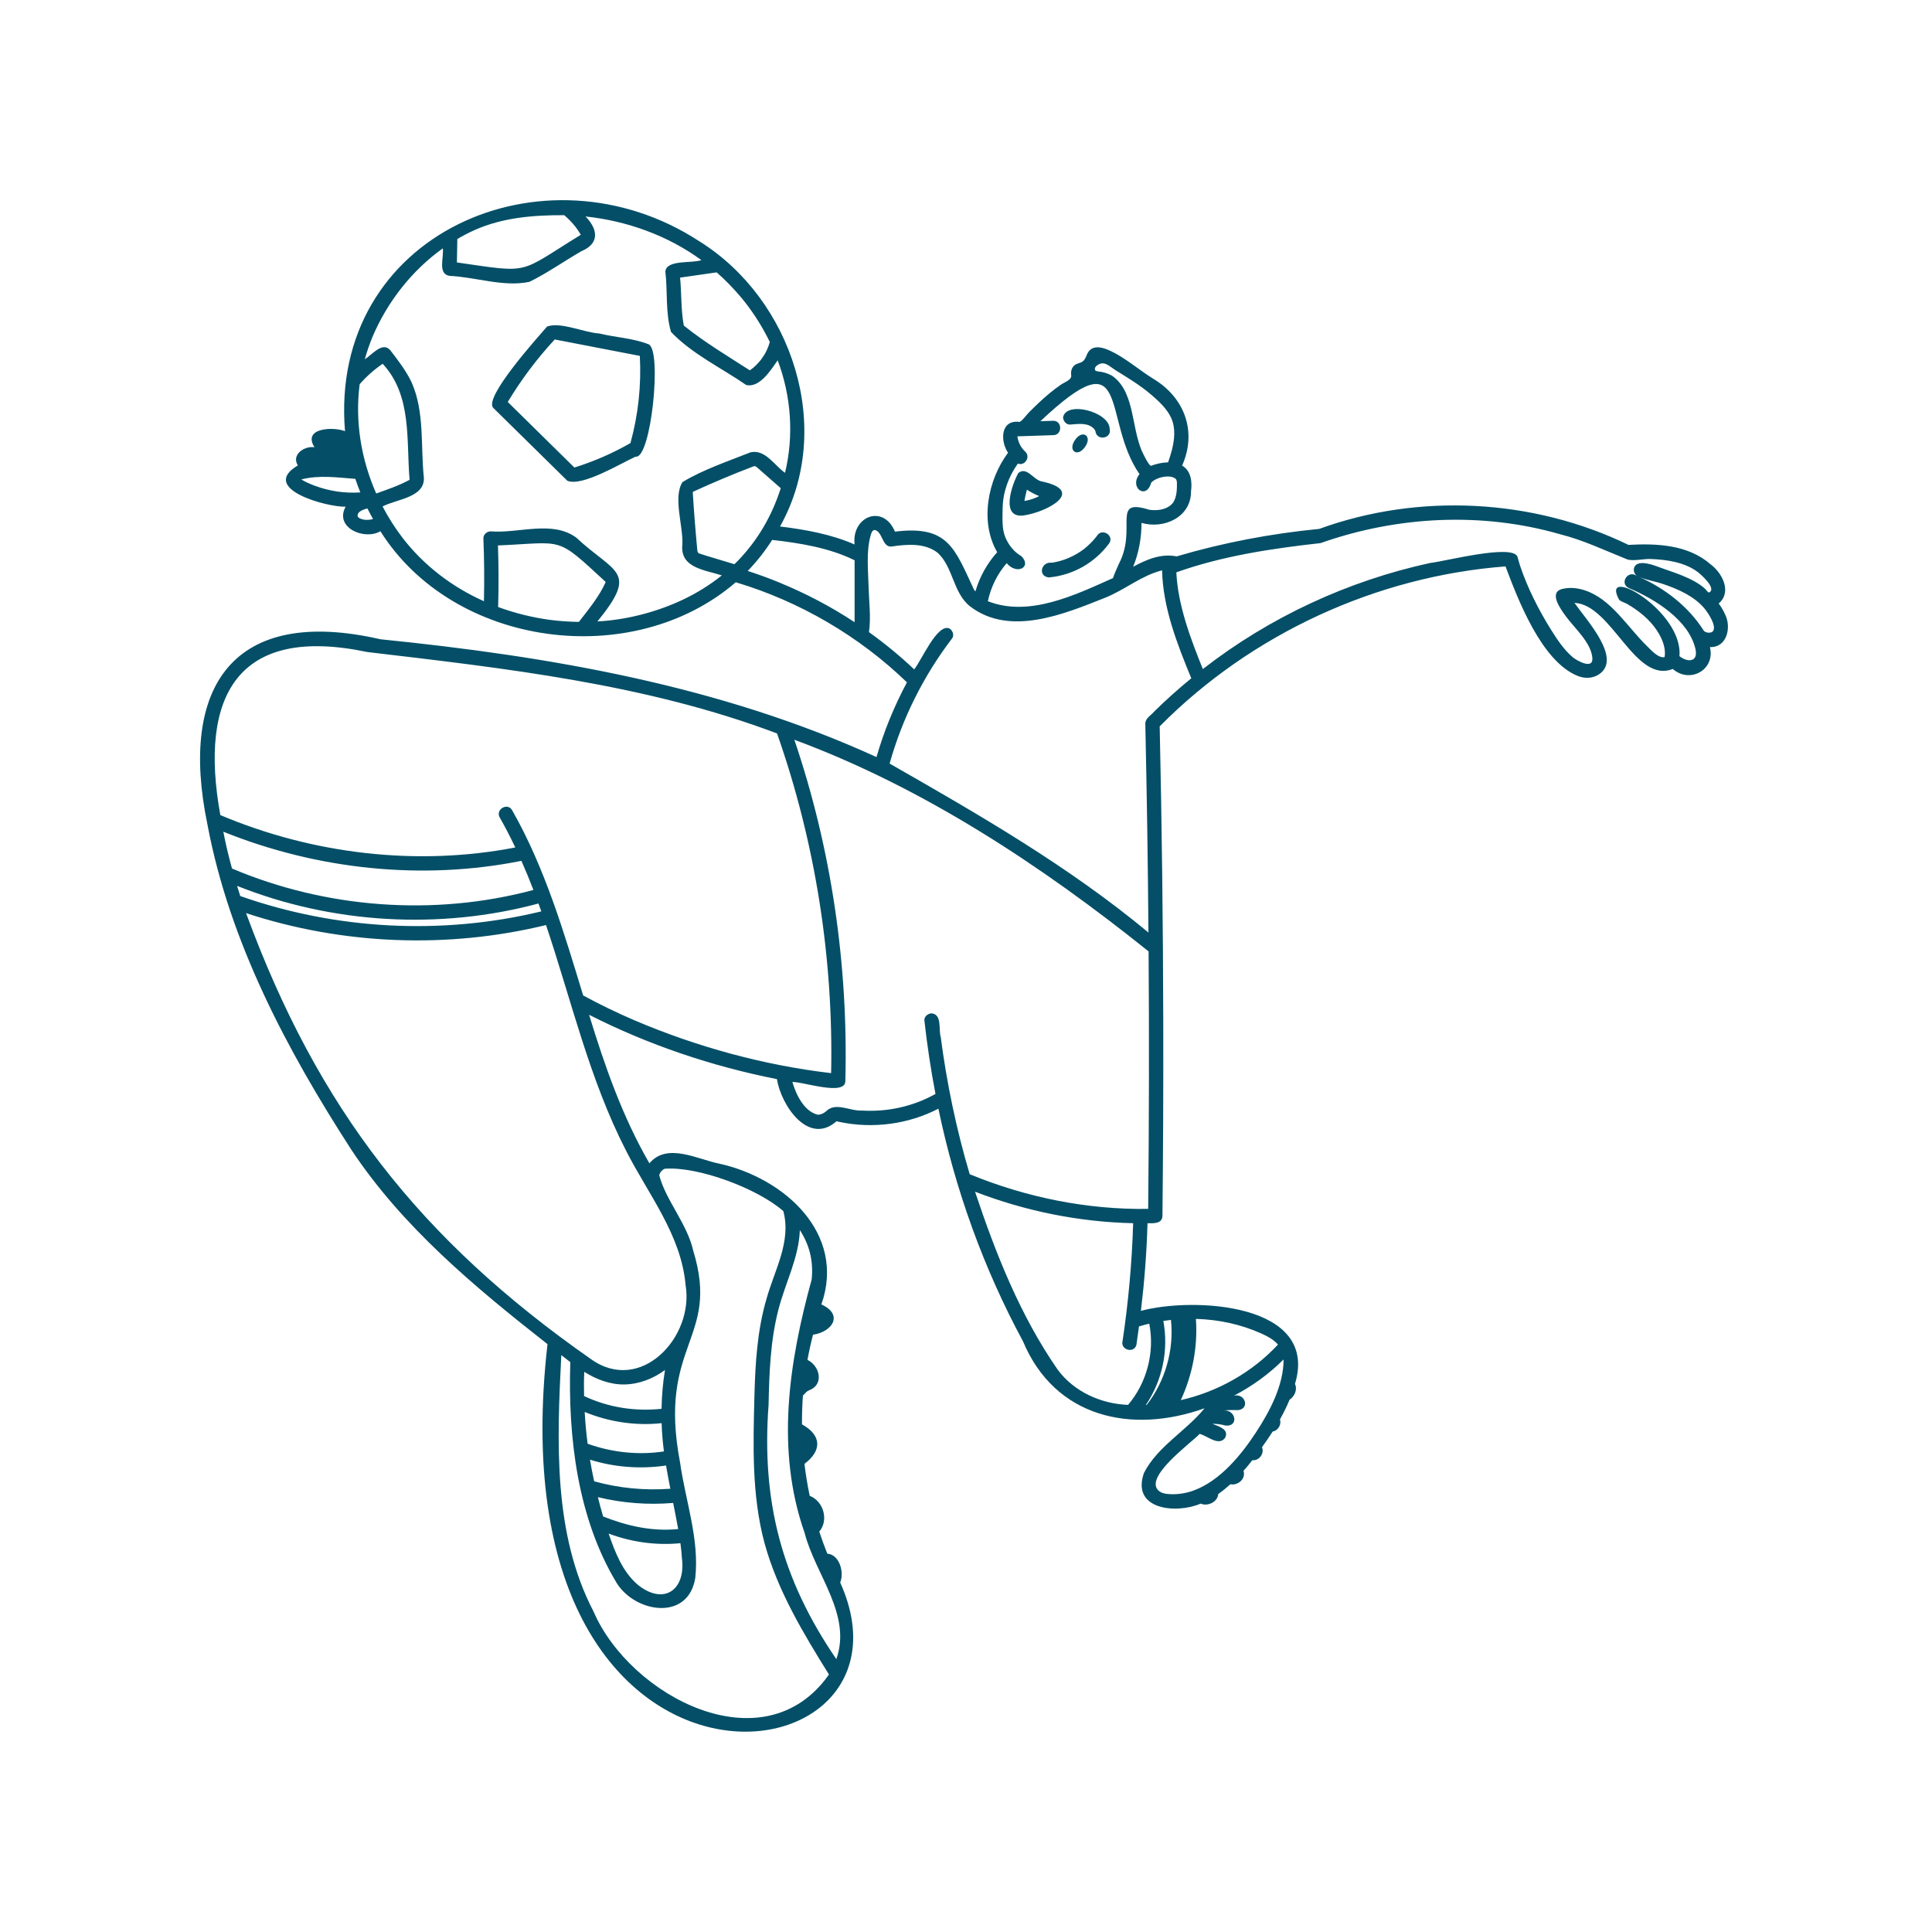 <?xml version="1.0" encoding="UTF-8"?> <svg xmlns="http://www.w3.org/2000/svg" width="212" height="212" viewBox="0 0 212 212" fill="none"><g filter="url(#filter0_d_548_534)"><path d="M81.791 187.991C74.972 187.991 68.198 184.783 63.209 179.192C57.964 173.312 52.24 162.182 53.825 142.162C46.473 136.286 39.086 129.774 33.578 121.464L33.54 121.405C27.285 111.725 19.744 98.686 16.906 83.628C15.56 77.107 15.052 68.024 20.224 61.668C22.572 58.783 27.047 55.344 35.038 55.344C35.25 55.344 35.464 55.347 35.678 55.352C34.553 54.695 33.596 53.799 32.896 52.716C29.897 51.784 26.598 49.941 25.652 46.48C25.167 44.713 25.339 42.462 26.799 40.454C26.944 39.967 27.143 39.491 27.398 39.033C27.809 38.29 28.352 37.628 28.99 37.07C29.016 37.019 29.042 36.97 29.07 36.92C29.732 35.717 30.715 34.77 31.933 34.118C32.524 27.837 35.007 22.103 39.164 17.585C44.768 11.493 52.997 8 61.74 8C68.183 8 74.487 9.889 79.976 13.464C86.112 17.316 90.848 23.63 92.975 30.798C94.179 34.859 94.52 38.971 94.018 42.916C94.677 42.741 95.359 42.65 96.049 42.65C97.819 42.65 99.475 43.23 100.849 44.271C101.568 44.309 102.239 44.394 102.865 44.523C103.156 43.278 103.587 42.052 104.154 40.883C103.981 39.249 104.262 37.605 105.017 36.182C105.889 34.538 107.295 33.342 108.984 32.743C109.639 32.094 110.458 31.312 111.379 30.55C111.672 30.307 111.968 30.074 112.263 29.852C112.702 28.937 113.335 28.116 114.134 27.462C114.291 27.335 114.446 27.219 114.597 27.114C115.934 25.251 118.051 24.147 120.435 24.147C122.447 24.147 124.138 24.94 125.236 25.537C126.405 26.172 127.388 26.88 128.258 27.505C128.782 27.881 129.278 28.237 129.715 28.505C134.697 31.541 137.094 36.843 136.187 42.168C136.512 43.088 136.688 44.089 136.703 45.134C138.925 44.733 141.174 44.412 143.444 44.173C148.591 42.395 154.018 41.495 159.587 41.495C166.619 41.495 173.612 42.971 179.909 45.777C180.085 45.774 180.257 45.772 180.426 45.772C185.048 45.772 188.664 46.922 191.467 49.288C193.735 51.071 195.187 53.797 195.271 56.454C195.289 56.997 195.25 57.532 195.16 58.056C195.917 60.47 195.627 63.192 194.325 65.304C193.969 65.88 193.549 66.399 193.074 66.851C192.787 67.562 192.398 68.235 191.914 68.851C190.339 70.858 187.866 72.055 185.298 72.055C184.349 72.055 183.409 71.894 182.518 71.584H182.51C181.193 71.584 180.019 71.297 178.965 70.83C177.568 71.821 175.909 72.344 174.166 72.344C173.081 72.344 172.013 72.142 170.992 71.742C166.26 69.894 163.293 64.924 161.371 60.611C150.975 62.285 141.018 67.086 133.28 74.188C133.482 84.176 133.596 94.28 133.617 104.264C133.632 111.293 133.603 118.431 133.528 125.482V125.557C133.497 126.852 133.09 128.154 132.327 129.257C136.572 129.451 142.86 130.579 146.283 135.196C148.156 137.721 148.807 140.86 148.17 144.156C148.214 145.885 147.634 147.61 146.529 148.992C146.469 149.121 146.405 149.251 146.341 149.38C146.188 150.168 145.899 150.935 145.478 151.641C145.132 152.222 144.71 152.744 144.225 153.194C144.03 153.839 143.739 154.462 143.356 155.041C142.923 155.697 142.395 156.265 141.796 156.73C141.618 157.108 141.404 157.472 141.157 157.816C140.368 158.916 139.298 159.759 138.084 160.275C136.745 161.942 134.676 163.022 132.387 163.058C131.281 163.347 130.105 163.502 128.951 163.502C125.48 163.502 122.512 162.123 120.807 159.719C119.983 158.555 118.828 156.242 119.513 153.008C113.84 151.46 109.383 147.549 106.869 141.764C103.388 135.277 100.637 128.384 98.656 121.196C97.609 121.344 96.548 121.419 95.485 121.419C94.612 121.419 93.737 121.369 92.874 121.268C92.861 121.273 92.848 121.278 92.837 121.282C93.553 122.144 94.183 123.057 94.715 124.014C96.348 126.953 96.99 130.13 96.628 133.359C97.314 134.651 97.593 136.116 97.385 137.617C97.188 139.049 96.565 140.356 95.625 141.435C95.762 142.051 95.827 142.684 95.809 143.322C95.773 144.624 95.413 145.849 94.785 146.911C95.374 148.063 95.571 149.145 95.625 149.915C95.689 150.83 95.615 152.214 94.928 153.72C95.475 154.531 95.888 155.443 96.137 156.421C96.372 157.345 96.45 158.286 96.377 159.208C96.628 159.51 96.86 159.835 97.069 160.18C97.933 161.605 98.361 163.266 98.33 164.9C100.358 170.473 99.944 175.874 97.108 180.262C93.985 185.096 88.26 187.983 81.79 187.983L81.791 187.991ZM64.059 35.947C64.059 35.947 64.059 35.946 64.059 35.944H64.054L64.059 35.947Z" fill="white"></path><path d="M89.972 136.859C89.972 136.859 89.984 136.877 89.992 136.883C89.982 136.873 89.984 136.865 89.972 136.859Z" fill="white"></path><path d="M84.732 51.248C83.952 52.468 83.058 53.612 82.048 54.654C83.229 55.034 84.397 55.46 85.546 55.933C88.42 57.12 91.183 58.563 93.778 60.276C93.778 58.012 93.778 55.747 93.778 53.481C90.997 52.108 87.773 51.594 84.733 51.246L84.732 51.248Z" fill="white"></path><path d="M83.054 43.271C83.103 43.304 83.088 43.292 83.01 43.238C82.889 43.144 82.785 43.116 82.581 43.212C80.372 44.056 78.196 44.976 76.045 45.961C76.045 45.961 76.045 45.963 76.045 45.965C76.05 45.963 76.053 45.961 76.06 45.96C76.042 45.968 76.024 46.035 76.018 46.005C76.147 48.151 76.321 50.314 76.525 52.458C76.536 52.486 76.566 52.614 76.606 52.645C76.644 52.668 76.709 52.719 76.708 52.727C77.992 53.143 79.295 53.51 80.586 53.91C80.721 53.778 80.858 53.647 80.99 53.51C83.175 51.234 84.712 48.578 85.673 45.568C84.798 44.803 83.93 44.031 83.054 43.268V43.271Z" fill="white"></path><path d="M76.034 45.972C76.034 45.972 76.034 45.97 76.034 45.969C76.026 45.972 76.021 45.975 76.019 45.975C76.019 45.975 76.025 45.975 76.034 45.97V45.972Z" fill="white"></path><path d="M129.408 54.624C129.534 54.562 129.439 54.613 129.408 54.624Z" fill="white"></path><path d="M58.533 89.662C58.12 88.587 57.681 87.52 57.217 86.467C46.317 88.653 34.8 87.423 24.507 83.269C24.766 84.629 25.089 85.975 25.458 87.309C35.803 91.69 47.661 92.576 58.533 89.662Z" fill="white"></path><path d="M59.397 92.011C59.296 91.722 59.191 91.435 59.087 91.147C48.233 94.058 36.45 93.373 26.012 89.211C26.126 89.583 26.24 89.955 26.361 90.327C36.899 94.038 48.526 94.642 59.395 92.011H59.397Z" fill="white"></path><path d="M122.133 55.431C122.312 54.853 122.594 54.315 122.828 53.759C122.873 53.656 122.826 53.769 122.808 53.808C124.812 49.935 121.875 46.605 126.13 47.939C126.919 48.037 127.792 47.965 128.435 47.456C128.549 47.355 128.67 47.243 128.753 47.114C129.148 46.489 129.156 45.65 129.148 44.928C129.14 44.828 129.107 44.675 129.06 44.59C128.458 43.975 126.83 44.384 126.327 44.962C125.771 46.925 123.873 45.466 125.043 44.027C120.818 37.93 124.236 28.738 114.166 38.219C114.634 38.203 115.104 38.188 115.572 38.172C116.594 38.165 116.59 39.751 115.572 39.748C114.261 39.792 112.951 39.832 111.639 39.88C111.737 40.532 111.998 41.089 112.518 41.575C113.115 42.136 112.448 43.175 111.694 42.865C110.688 44.283 110.063 45.964 110.024 47.709C110.019 48.801 109.91 49.987 110.337 50.997C110.711 51.847 111.282 52.565 112.094 53.034C113.272 54.253 111.548 55.11 110.471 53.791C109.44 54.984 108.745 56.39 108.4 57.965C112.929 59.753 118 57.275 122.134 55.428L122.133 55.431ZM121.735 51.596C120.159 53.749 117.764 55.115 115.104 55.366C113.85 55.248 114.241 53.601 115.417 53.752C116.698 53.563 117.914 53.033 118.943 52.255C119.434 51.865 119.893 51.416 120.283 50.922C120.283 50.922 120.376 50.798 120.374 50.799C120.896 49.922 122.263 50.727 121.735 51.596ZM117.967 40.278C118.788 39.077 119.904 39.854 119.064 41.04C118.243 42.24 117.127 41.465 117.967 40.278ZM121.767 39.051C122.036 40.162 120.312 40.42 120.198 39.297C120.165 39.224 120.093 39.113 120.051 39.064C119.385 38.354 118.349 38.524 117.439 38.591C116.998 38.63 116.669 38.198 116.651 37.803C116.995 35.961 121.715 37.181 121.769 39.051H121.767ZM112.298 48.569C109.727 48.874 111.065 45.118 111.742 43.91C112.636 43.167 113.372 44.58 114.22 44.812C119.287 45.846 114.892 48.207 112.298 48.569Z" fill="white"></path><path d="M74.872 51.755C74.985 49.739 73.817 46.569 74.89 44.901C77.195 43.514 79.851 42.637 82.352 41.638C83.976 41.281 84.966 43.071 86.138 43.888C87.124 39.821 86.814 35.452 85.33 31.539C84.581 32.613 83.375 34.575 81.889 34.257C79.14 32.36 75.931 30.848 73.629 28.426C73.004 26.31 73.272 23.984 73.007 21.793C73.148 20.465 75.934 20.931 76.965 20.548C73.262 17.846 68.801 16.241 64.245 15.758C65.615 17.149 65.817 18.722 63.806 19.562C61.894 20.66 60.079 21.953 58.104 22.928C55.245 23.532 52.232 22.408 49.334 22.279C47.977 22.054 48.74 20.217 48.586 19.259C45.213 21.677 42.554 25.059 40.917 28.865C40.572 29.688 40.268 30.559 40.028 31.427C40.816 30.949 41.988 29.404 42.847 30.467C43.707 31.585 44.578 32.717 45.182 33.999C46.605 37.254 46.142 40.935 46.509 44.397C46.642 46.616 43.489 46.774 41.978 47.58C42.609 48.789 43.353 49.959 44.182 51.037C46.51 54.055 49.621 56.424 53.1 57.977C53.154 55.684 53.137 53.39 53.041 51.097C53.023 50.657 53.416 50.324 53.829 50.308C56.891 50.562 60.577 49.06 63.225 50.99C67.478 54.959 70.113 54.592 65.553 60.196C68.736 60.019 71.978 59.188 74.843 57.847C76.422 57.1 77.874 56.207 79.199 55.14C77.36 54.54 74.59 54.333 74.87 51.752L74.872 51.755ZM69.748 42.111C68.079 42.87 63.861 45.444 62.252 44.758C59.539 42.087 56.825 39.416 54.11 36.745C53.103 35.569 58.98 29.048 60.038 27.832C61.535 27.292 64.075 28.5 65.773 28.599C67.548 29.038 69.467 29.105 71.16 29.782C72.681 30.342 71.441 42.444 69.748 42.111Z" fill="white"></path><path d="M120.921 32.82C121.388 32.926 121.84 33.071 122.221 33.372C122.823 33.846 123.272 34.501 123.576 35.197C124.15 36.514 124.337 37.966 124.651 39.358C124.807 40.056 124.988 40.752 125.263 41.415C125.339 41.601 126.086 43.198 126.32 43.108C126.928 42.873 127.545 42.756 128.173 42.731C128.326 42.299 128.468 41.864 128.583 41.418C128.88 40.261 129.02 38.984 128.516 37.863C128.067 36.863 127.139 36.008 126.318 35.306C125.109 34.272 123.726 33.44 122.376 32.605C121.952 32.342 121.459 31.833 120.923 31.869C120.815 31.875 120.667 31.923 120.528 31.998C120.26 32.141 120.03 32.389 120.189 32.649C120.254 32.755 120.792 32.789 120.919 32.819L120.921 32.82ZM128.044 37.106C128.039 37.114 128.012 37.09 127.99 37.018C128.002 37.046 128.02 37.077 128.044 37.106Z" fill="white"></path><path d="M112.41 46.975C113.007 46.875 113.567 46.689 114.032 46.44C113.56 46.252 113.11 46.016 112.684 45.738C112.577 46.146 112.48 46.559 112.41 46.975Z" fill="white"></path><path d="M129.03 44.547C129.01 44.519 128.994 44.484 129.03 44.547Z" fill="white"></path><path d="M38.99 44.549C37.032 44.398 34.98 44.107 33.058 44.615C33.526 44.892 33.996 45.098 34.48 45.28C36.135 45.9 37.8 46.147 39.536 46.034C39.339 45.543 39.154 45.049 38.988 44.548L38.99 44.549Z" fill="white"></path><path d="M33.052 44.608C33.078 44.584 33.068 44.594 33.052 44.608Z" fill="white"></path><path d="M70.262 31.066C70.305 31.078 70.297 31.093 70.262 31.066Z" fill="white"></path><path d="M63.729 17.765C63.261 16.942 62.633 16.232 61.915 15.618C58.593 15.596 55.166 15.875 52.098 17.24C51.441 17.532 50.801 17.867 50.181 18.23C50.167 19.087 50.15 19.944 50.136 20.802C58.357 21.985 56.745 22.066 63.729 17.765Z" fill="white"></path><path d="M39.343 48.289C39.203 48.451 39.193 48.717 39.383 48.826C39.828 49.09 40.339 49.092 40.83 48.984C40.864 48.974 40.897 48.963 40.931 48.952C40.719 48.575 40.518 48.193 40.327 47.805C39.985 47.849 39.438 48.106 39.345 48.289H39.343Z" fill="white"></path><path d="M75.032 27.709C75.129 27.859 75.08 27.772 75.06 27.749C77.313 29.562 79.845 31.076 82.28 32.641C82.754 32.329 83.175 31.882 83.521 31.45C83.993 30.812 84.277 30.227 84.472 29.534C83.619 27.769 82.488 26.015 81.252 24.555C80.449 23.605 79.579 22.708 78.641 21.891C77.304 22.083 75.966 22.274 74.628 22.466C74.801 24.202 74.713 26.01 75.034 27.709H75.032Z" fill="white"></path><path d="M60.872 29.254C58.914 31.37 57.209 33.639 55.718 36.113C58.154 38.511 60.591 40.908 63.027 43.306C65.182 42.634 67.213 41.749 69.181 40.622C70.039 37.485 70.383 34.287 70.209 31.055C67.096 30.453 63.983 29.854 60.87 29.254H60.872Z" fill="white"></path><path d="M70.256 31.062C70.256 31.062 70.256 31.064 70.258 31.064C70.299 31.069 70.287 31.068 70.256 31.062Z" fill="white"></path><path d="M41.99 31.92C41.06 32.554 40.234 33.288 39.466 34.158C38.941 38.253 39.621 42.382 41.283 46.153C42.522 45.701 43.781 45.29 44.945 44.65C44.571 40.266 45.227 35.404 41.99 31.918V31.92Z" fill="white"></path><path d="M66.463 55.866C66.463 55.866 66.448 55.851 66.439 55.844C66.446 55.852 66.455 55.863 66.463 55.871C66.463 55.871 66.463 55.868 66.463 55.866Z" fill="white"></path><path d="M66.439 55.842C60.935 50.75 61.972 51.546 54.644 51.855C54.722 54.106 54.728 56.359 54.663 58.611C56.489 59.283 58.388 59.754 60.316 60.019C61.38 60.157 62.45 60.231 63.522 60.245C64.568 58.885 65.765 57.456 66.462 55.873C66.456 55.865 66.447 55.855 66.439 55.844V55.842Z" fill="white"></path><path d="M73.866 156.918C71.102 157.155 68.301 156.936 65.606 156.285C65.783 156.995 65.973 157.701 66.181 158.404C68.788 159.436 71.562 160.078 74.419 159.783C74.249 158.827 74.053 157.874 73.867 156.926C73.867 156.925 73.867 156.921 73.867 156.92L73.866 156.918Z" fill="white"></path><path d="M140.235 139.546C139.738 138.973 139.044 138.621 138.366 138.311C136.135 137.314 133.69 136.793 131.23 136.727C131.445 139.776 130.858 142.869 129.57 145.639C133.634 144.721 137.411 142.584 140.237 139.544L140.235 139.546Z" fill="white"></path><path d="M125.737 146.172C125.767 146.172 125.796 146.167 125.827 146.167C127.852 143.575 128.847 140.145 128.491 136.84C128.212 136.871 127.933 136.908 127.656 136.951C128.253 140.17 127.55 143.482 125.737 146.174V146.172Z" fill="white"></path><path d="M87.164 73.174C91.243 85.193 93.09 97.944 92.76 110.626C92.745 112.308 88.115 110.686 86.945 110.725C87.352 112.109 88.223 113.94 89.717 114.315C89.714 114.315 89.884 114.302 89.885 114.307C90.164 114.261 90.352 114.166 90.608 113.979C91.672 112.859 93.271 113.953 94.612 113.861C97.437 114.028 100.209 113.398 102.648 112.039C102.138 109.371 101.731 106.683 101.433 103.981C101.384 103.542 101.833 103.211 102.221 103.193C103.399 103.314 102.97 104.953 103.223 105.777C103.875 110.807 104.947 115.953 106.402 120.842C112.604 123.392 119.285 124.747 125.987 124.649C126.085 115.232 126.098 105.813 126.033 96.396C114.315 86.994 101.293 78.394 87.162 73.172L87.164 73.174Z" fill="white"></path><path d="M124.701 139.569C124.447 140.556 122.92 140.133 123.181 139.15C123.82 134.865 124.21 130.553 124.342 126.225C118.418 126.095 112.519 124.904 106.993 122.77C109.264 129.581 111.956 136.373 116.048 142.279C117.846 144.728 120.823 146.049 123.784 146.16C125.843 143.746 126.729 140.365 126.109 137.251C125.731 137.34 125.354 137.44 124.982 137.552C124.892 138.226 124.801 138.898 124.701 139.569Z" fill="white"></path><path d="M135.85 146.738C135.324 146.713 134.8 146.724 134.278 146.769C135.624 146.68 135.962 148.579 134.473 148.429C133.978 148.289 133.531 148.232 133.037 148.24C133.706 148.524 134.926 148.819 134.427 149.788C133.706 150.736 132.49 149.544 131.634 149.346C130.828 150.255 125.318 154.179 127.206 155.632C127.504 155.862 127.898 155.928 128.275 155.952C128.725 155.982 129.177 155.964 129.624 155.9C130.09 155.833 130.55 155.717 130.994 155.554C131.768 155.269 132.495 154.857 133.18 154.365C133.189 154.358 133.193 154.355 133.192 154.357C135.081 152.994 136.639 150.992 137.842 149.152C139.339 146.858 140.861 143.993 140.85 141.176C139.258 142.775 137.406 144.104 135.412 145.15C136.638 144.866 137.189 146.583 135.85 146.739V146.738ZM126.894 154.671C126.896 154.644 126.894 154.627 126.896 154.611C126.899 154.624 126.898 154.647 126.894 154.671Z" fill="white"></path><path d="M133.167 154.374C133.186 154.361 133.191 154.355 133.193 154.355C133.189 154.359 133.184 154.362 133.181 154.364C133.176 154.368 133.172 154.371 133.167 154.374Z" fill="white"></path><path d="M121.315 57.576C116.79 59.379 110.843 61.885 106.465 58.557C104.558 57.064 104.623 54.261 102.897 52.667C101.507 51.577 99.589 51.719 97.939 51.961C96.911 52.166 96.894 50.743 96.26 50.282C96.177 50.221 96.084 50.169 95.981 50.164C95.671 50.151 95.567 50.638 95.507 50.867C95.05 52.595 95.264 54.607 95.311 56.369C95.355 57.999 95.587 59.746 95.355 61.368C97.096 62.619 98.755 63.983 100.315 65.455C101.109 64.504 102.847 60.346 104.196 60.975C104.532 61.17 104.738 61.714 104.478 62.053C101.341 66.166 99.01 70.827 97.62 75.793C107.439 81.397 117.299 87.083 126.02 94.332C125.963 86.684 125.843 79.034 125.676 71.387C125.699 70.798 126.321 70.486 126.662 70.073C127.959 68.798 129.316 67.584 130.724 66.433C129.181 62.686 127.603 58.671 127.52 54.587C125.268 55.148 123.451 56.713 121.317 57.576H121.315Z" fill="white"></path><path d="M127.493 155.799C127.493 155.799 127.473 155.789 127.411 155.77C127.437 155.781 127.465 155.789 127.493 155.799Z" fill="white"></path><path d="M184.994 57.157C184.164 56.696 183.271 56.348 182.372 56.05C181.553 55.777 180.618 55.647 179.832 55.301C182.672 56.547 185.271 58.557 186.944 61.192C187.113 61.461 187.751 61.518 187.95 61.28C187.967 61.261 187.981 61.241 187.993 61.22C188.348 60.626 187.423 59.269 187.087 58.848C186.523 58.14 185.779 57.596 184.994 57.159V57.157Z" fill="white"></path><path d="M187.775 61.41C187.726 61.41 187.703 61.41 187.698 61.415C187.724 61.412 187.749 61.415 187.775 61.41Z" fill="white"></path><path d="M178.837 56.575C177.601 56.11 178.63 54.44 179.65 55.223C179.103 54.803 179.193 54.042 179.788 53.852C180.55 53.611 181.746 54.133 182.448 54.378C183.374 54.701 184.306 55.011 185.198 55.422C185.66 55.636 186.112 55.874 186.533 56.161C186.734 56.298 186.926 56.446 187.104 56.611C187.182 56.683 187.417 57.014 187.513 57.019C187.533 57.019 187.553 57.013 187.569 57.003C188.39 56.562 186.65 55.042 186.292 54.769C185.575 54.226 184.722 53.895 183.856 53.683C182.939 53.458 181.993 53.373 181.051 53.342C180.386 53.321 179.126 53.613 178.527 53.373C176.116 52.408 173.775 51.276 171.184 50.624C162.588 48.149 153.308 48.635 144.906 51.601C139.562 52.193 134.144 53.004 129.085 54.808C129.26 58.427 130.643 62.075 131.994 65.421C139.303 59.734 147.916 55.733 156.965 53.772C158.514 53.616 166.048 51.635 166.524 53.117C166.619 53.412 166.683 53.72 166.781 54.017C167.613 56.513 168.849 58.956 170.247 61.178C170.903 62.222 171.629 63.31 172.576 64.116C172.979 64.459 174.825 65.535 174.737 64.222C174.623 62.516 172.727 60.886 171.781 59.569C171.28 58.871 169.887 57.006 171.437 56.629C172.99 56.251 174.651 56.91 175.878 57.83C177.14 58.778 178.149 60.018 179.175 61.206C179.679 61.79 180.188 62.372 180.743 62.912C181.18 63.338 181.984 64.26 182.663 64.108C182.888 62.757 181.994 61.256 181.131 60.302C180.632 59.75 180.059 59.269 179.449 58.845C179.154 58.639 178.85 58.447 178.539 58.267C178.364 58.166 177.754 57.967 177.664 57.802C175.506 53.828 184.73 59.019 184.291 64.005C185.087 64.627 185.995 64.641 186.099 63.821C186.122 63.636 186.106 63.411 186.039 63.14C185.259 60.005 181.598 57.752 178.844 56.575H178.837Z" fill="white"></path><path d="M85.264 72.486C70.853 67.045 55.488 65.345 40.294 63.549C26.056 60.552 21.804 68.371 24.175 81.441C34.308 85.722 45.73 87.085 56.542 84.996C56.012 83.882 55.447 82.782 54.836 81.706C54.333 80.821 55.695 80.028 56.196 80.909C59.802 87.252 61.877 94.296 63.99 101.236C65.822 102.23 67.7 103.135 69.614 103.961C76.425 106.865 83.801 108.894 91.197 109.757C91.458 97.1 89.459 84.427 85.263 72.486H85.264Z" fill="white"></path><path d="M84.337 146.164C83.549 156.75 85.768 165.283 91.772 174.06C93.504 169.171 89.461 164.777 88.293 160.216C85.087 151.079 86.575 141.462 89.068 132.389C89.27 130.398 88.843 128.63 87.771 126.98C87.657 130.066 86.14 132.834 85.4 135.779C84.534 139.169 84.413 142.657 84.338 146.164H84.337Z" fill="white"></path><path d="M72.601 148.17C69.735 148.478 66.819 148.036 64.158 146.941C64.225 148.108 64.331 149.271 64.481 150.428C67.173 151.392 70.069 151.696 72.854 151.27C72.715 150.242 72.632 149.208 72.601 148.17Z" fill="white"></path><path d="M69.999 165.914C72.851 168.195 75.264 166.462 74.828 163.01C74.794 162.453 74.735 161.895 74.662 161.339C71.988 161.602 69.293 161.222 66.785 160.285C67.487 162.328 68.309 164.48 69.999 165.914Z" fill="white"></path><path d="M64.112 142.535C64.068 143.421 64.076 144.308 64.092 145.191C66.724 146.433 69.664 146.904 72.592 146.591C72.62 145.165 72.736 143.746 72.971 142.336C71.698 143.279 70.153 143.883 68.561 143.92C66.972 143.958 65.441 143.369 64.112 142.535Z" fill="white"></path><path d="M74.629 152.492C75.212 156.678 76.755 160.873 76.296 165.133C75.554 169.877 69.793 169.027 67.695 165.746C63.364 158.605 62.321 149.692 62.581 141.465C62.248 141.212 61.92 140.953 61.593 140.696C61.125 150.102 60.66 160.242 65.122 168.818C69.142 178.139 83.823 185.882 90.965 175.749C88.138 171.208 85.328 166.544 83.899 161.348C82.473 156.07 82.643 150.539 82.787 145.123C82.881 141.558 83.101 137.941 84.116 134.503C84.987 131.377 86.857 128.227 85.957 124.895C83.155 122.432 76.613 119.965 72.945 120.249C72.785 120.311 72.622 120.448 72.521 120.574C72.481 120.634 72.445 120.696 72.41 120.76C72.415 120.76 72.352 120.916 72.34 120.96C73.074 123.753 75.422 126.29 76.083 129.279C79.059 139.003 72.133 139.432 74.631 152.492H74.629Z" fill="white"></path><path d="M64.739 152.176C64.871 152.969 65.026 153.76 65.198 154.55C67.927 155.303 70.73 155.574 73.558 155.367C73.391 154.52 73.23 153.67 73.088 152.819C70.294 153.226 67.431 153.021 64.739 152.176Z" fill="white"></path><path d="M27.001 92.199C34.886 113.67 46.12 128.041 64.808 141.113C70.278 145.069 76.195 138.741 75.229 132.999C74.743 127.492 71.12 123.039 68.697 118.269C64.677 110.439 62.708 101.805 59.915 93.509C49.103 96.141 37.568 95.678 27.001 92.199Z" fill="white"></path><path d="M71.16 29.777C69.465 29.1 67.548 29.034 65.773 28.595C64.075 28.495 61.535 27.288 60.039 27.828C58.98 29.043 53.103 35.564 54.11 36.741C56.825 39.411 59.538 42.082 62.253 44.753C63.861 45.44 68.079 42.865 69.748 42.107C71.441 42.438 72.681 30.335 71.16 29.777ZM70.261 31.065C70.304 31.076 70.296 31.091 70.261 31.065ZM70.258 31.061C70.258 31.061 70.258 31.06 70.257 31.06C70.288 31.065 70.299 31.066 70.258 31.061ZM70.211 30.972C70.211 30.959 70.211 30.954 70.211 30.972ZM55.717 36.109C57.208 33.636 58.913 31.365 60.871 29.25C63.984 29.851 67.096 30.45 70.209 31.052C70.382 34.284 70.04 37.481 69.181 40.619C67.212 41.746 65.183 42.63 63.028 43.303C60.592 40.904 58.154 38.508 55.718 36.109H55.717ZM127.493 155.799C127.466 155.789 127.439 155.779 127.411 155.769C127.471 155.789 127.493 155.797 127.493 155.799ZM126.894 154.668C126.895 154.64 126.894 154.624 126.895 154.608C126.899 154.621 126.897 154.643 126.894 154.668ZM189.306 59.443C189.117 59.005 188.874 58.601 188.593 58.222C190.076 56.955 188.987 54.884 187.703 53.92C185.22 51.765 181.819 51.618 178.695 51.791C168.224 46.715 155.696 46.063 144.757 50.037C139.464 50.551 134.218 51.545 129.118 53.051C127.395 52.713 125.822 53.392 124.339 54.193C124.967 52.669 125.254 51.024 125.261 49.378C127.734 50.096 130.723 48.74 130.692 45.898C130.831 44.879 130.695 43.647 129.715 43.089C131.362 39.384 130.008 35.67 126.607 33.597C125.161 32.716 123.876 31.587 122.384 30.776C121.417 30.251 119.842 29.524 119.267 30.913C119.151 31.192 119.038 31.497 118.79 31.672C118.523 31.859 118.172 31.863 117.917 32.071C117.653 32.288 117.511 32.646 117.529 32.983C117.537 33.129 117.571 33.279 117.518 33.414C117.385 33.747 116.697 34.014 116.415 34.209C115.989 34.502 115.576 34.819 115.176 35.148C114.374 35.812 113.62 36.535 112.886 37.274C112.719 37.441 112.073 38.297 111.856 38.297C109.783 38.028 109.739 40.394 110.613 41.682C108.381 44.666 107.49 49.269 109.422 52.594C108.316 53.826 107.489 55.307 107.034 56.898C106.99 56.854 106.903 56.738 106.877 56.702C104.74 52.166 104.053 49.611 98.204 50.337C96.912 47.256 93.427 48.67 93.775 51.744C91.189 50.615 88.392 50.116 85.594 49.77C91.605 39.043 86.947 24.854 76.758 18.489C59.727 7.353 36.056 17.713 37.858 39.31C36.539 38.801 33.163 38.95 34.509 41.077C33.392 40.907 31.946 41.895 32.683 43.072C28.402 45.606 35.791 47.649 37.925 47.603C36.663 49.899 39.975 51.325 41.743 50.295C49.767 63.042 69.4 65.656 80.736 55.894C87.738 57.981 94.275 61.805 99.519 66.873C98.127 69.48 96.995 72.232 96.178 75.074C79.008 67.233 60.391 64.029 41.742 62.146C25.634 58.454 19.605 67.267 22.761 82.466C25.182 95.362 31.491 107.232 38.553 118.162C44.189 126.663 52.124 133.251 60.078 139.495C53.858 193.889 102.446 188.365 92.194 165.649C92.66 164.55 92.128 162.589 90.779 162.483C90.459 161.685 90.166 160.877 89.901 160.062C90.967 158.805 90.362 156.724 88.852 156.141C88.606 154.983 88.413 153.813 88.273 152.635C90.205 151.181 90.172 149.494 88.002 148.295C87.996 147.241 88.028 146.186 88.105 145.135C88.352 144.921 88.505 144.631 88.854 144.533C90.448 143.876 89.942 141.861 88.604 141.221C88.772 140.294 88.976 139.373 89.213 138.461C91.37 138.134 92.574 136.244 90.13 135.137C92.871 127.336 86.045 121.276 78.977 119.699C76.562 119.23 73.206 117.328 71.26 119.651C68.31 114.556 66.357 108.968 64.643 103.354C71.138 106.653 78.109 109.004 85.253 110.414C85.699 113.262 88.707 117.769 91.797 115.031C91.895 115.073 92.026 115.096 92.127 115.112C95.758 115.876 99.668 115.375 102.971 113.656C104.821 122.547 107.933 131.186 112.251 139.179C115.762 147.561 124.155 149.398 132.177 146.53C130.144 149.039 127.008 150.718 125.527 153.63C124.107 157.673 129.062 158.15 131.752 156.994C132.522 157.33 133.609 156.817 133.682 155.939C134.147 155.611 134.588 155.25 135.01 154.869C135.843 155.038 136.74 154.257 136.449 153.402C136.786 153.022 137.107 152.629 137.419 152.23C138.162 152.314 138.769 151.49 138.479 150.806C138.882 150.243 139.277 149.671 139.652 149.085C140.244 148.976 140.637 148.33 140.45 147.754C140.843 147.054 141.2 146.336 141.504 145.594C142.052 145.231 142.391 144.483 142.098 143.864C144.801 134.96 130.894 134.3 125.195 135.842C125.576 132.649 125.827 129.44 125.917 126.225C126.556 126.236 127.537 126.3 127.556 125.42C127.631 118.374 127.661 111.326 127.646 104.278C127.623 93.418 127.493 82.561 127.254 71.705C137.28 61.574 151.006 55.24 165.201 54.152C166.547 57.728 169.153 64.62 173.16 66.184C173.939 66.489 174.832 66.445 175.514 65.959C177.979 64.205 174.076 60.029 172.765 58.154C176.871 58.335 179.39 67.059 183.554 65.406C185.438 67.049 188.243 65.504 187.631 63.003C189.522 63.081 189.998 60.82 189.305 59.438L189.306 59.443ZM129.408 54.618C129.534 54.556 129.439 54.607 129.408 54.618ZM129.029 44.541C129.01 44.513 128.994 44.479 129.029 44.541ZM120.529 31.998C120.668 31.923 120.816 31.875 120.924 31.869C121.461 31.833 121.954 32.342 122.378 32.605C123.727 33.44 125.111 34.272 126.32 35.306C127.139 36.008 128.067 36.863 128.517 37.863C129.021 38.984 128.881 40.261 128.584 41.418C128.47 41.862 128.328 42.299 128.175 42.731C127.545 42.756 126.93 42.873 126.321 43.108C126.088 43.198 125.341 41.601 125.264 41.415C124.99 40.752 124.809 40.056 124.652 39.358C124.341 37.966 124.153 36.516 123.577 35.197C123.272 34.499 122.825 33.845 122.223 33.372C121.841 33.071 121.389 32.926 120.923 32.82C120.795 32.791 120.257 32.757 120.192 32.651C120.032 32.391 120.263 32.143 120.531 32L120.529 31.998ZM126.507 44.764C126.497 44.772 126.497 44.772 126.507 44.764ZM110.021 47.711C110.06 45.967 110.685 44.285 111.692 42.867C112.444 43.177 113.113 42.138 112.515 41.576C111.995 41.09 111.734 40.534 111.636 39.881C112.948 39.834 114.258 39.793 115.57 39.749C116.588 39.752 116.591 38.165 115.57 38.173C115.101 38.189 114.632 38.204 114.163 38.22C124.233 28.738 120.815 37.932 125.04 44.029C123.871 45.466 125.768 46.926 126.324 44.963C126.827 44.386 128.455 43.975 129.057 44.591C129.104 44.676 129.137 44.83 129.145 44.929C129.153 45.65 129.145 46.49 128.75 47.115C128.669 47.244 128.548 47.357 128.432 47.458C127.789 47.967 126.917 48.039 126.127 47.941C121.87 46.605 124.809 49.934 122.805 53.809C122.823 53.77 122.871 53.656 122.825 53.76C122.592 54.317 122.311 54.855 122.13 55.433C117.997 57.279 112.927 59.756 108.396 57.97C108.74 56.395 109.435 54.989 110.466 53.796C111.543 55.114 113.268 54.258 112.09 53.039C111.277 52.569 110.706 51.852 110.333 51.002C109.905 49.992 110.014 48.806 110.019 47.714L110.021 47.711ZM80.99 53.511C80.858 53.648 80.721 53.778 80.586 53.91C79.285 53.507 77.972 53.139 76.678 52.718C76.758 52.755 76.657 52.677 76.606 52.646C76.566 52.615 76.536 52.486 76.525 52.458C76.321 50.315 76.146 48.151 76.017 46.006C76.024 46.037 76.043 45.968 76.06 45.96C76.053 45.963 76.05 45.963 76.045 45.965C76.045 45.965 76.045 45.963 76.045 45.962C78.195 44.976 80.372 44.056 82.581 43.213C82.785 43.115 82.889 43.144 83.01 43.239C83.088 43.293 83.103 43.304 83.054 43.272C83.93 44.035 84.8 44.805 85.673 45.572C84.712 48.58 83.175 51.236 80.99 53.514V53.511ZM76.021 45.973C76.021 45.973 76.027 45.97 76.035 45.967C76.035 45.967 76.035 45.968 76.035 45.97C76.026 45.973 76.021 45.975 76.021 45.975V45.973ZM81.251 24.55C82.488 26.01 83.618 27.764 84.472 29.529C84.276 30.223 83.992 30.808 83.521 31.446C83.175 31.879 82.754 32.327 82.279 32.637C79.845 31.071 77.313 29.559 75.06 27.746C75.079 27.769 75.128 27.855 75.032 27.705C74.711 26.007 74.799 24.199 74.626 22.463C75.964 22.271 77.301 22.08 78.639 21.887C79.577 22.705 80.445 23.602 81.25 24.552L81.251 24.55ZM52.1 17.236C55.167 15.869 58.595 15.592 61.916 15.614C62.634 16.228 63.262 16.938 63.731 17.762C56.746 22.062 58.358 21.98 50.137 20.798C50.152 19.941 50.168 19.085 50.183 18.227C50.804 17.863 51.442 17.528 52.1 17.236ZM41.989 31.918C45.228 35.404 44.571 40.266 44.944 44.65C43.781 45.29 42.521 45.701 41.283 46.153C39.622 42.381 38.942 38.251 39.466 34.158C40.232 33.287 41.059 32.553 41.989 31.92V31.918ZM33.052 44.608C33.08 44.585 33.07 44.595 33.052 44.608ZM34.481 45.278C33.997 45.094 33.527 44.89 33.059 44.612C34.979 44.105 37.033 44.396 38.991 44.547C39.157 45.048 39.342 45.544 39.539 46.034C37.801 46.145 36.137 45.898 34.483 45.28L34.481 45.278ZM40.83 48.98C40.34 49.088 39.829 49.086 39.382 48.822C39.193 48.712 39.201 48.447 39.343 48.285C39.436 48.101 39.983 47.844 40.325 47.8C40.516 48.189 40.718 48.571 40.929 48.947C40.896 48.959 40.862 48.97 40.828 48.978L40.83 48.98ZM60.314 60.015C58.386 59.751 56.487 59.28 54.661 58.608C54.727 56.356 54.72 54.103 54.642 51.852C61.982 51.543 60.928 50.744 66.462 55.86C66.462 55.86 66.462 55.863 66.462 55.865C66.454 55.857 66.444 55.845 66.437 55.837C66.447 55.85 66.455 55.86 66.462 55.868C65.763 57.451 64.568 58.882 63.522 60.241C62.45 60.226 61.378 60.154 60.316 60.014L60.314 60.015ZM74.844 57.844C71.978 59.185 68.738 60.015 65.555 60.193C70.115 54.589 67.48 54.958 63.227 50.987C60.579 49.057 56.893 50.561 53.831 50.305C53.418 50.321 53.025 50.654 53.043 51.093C53.137 53.385 53.155 55.679 53.102 57.973C49.622 56.42 46.512 54.052 44.184 51.032C43.357 49.954 42.613 48.784 41.98 47.575C43.49 46.769 46.644 46.611 46.51 44.392C46.143 40.932 46.607 37.25 45.184 33.995C44.582 32.712 43.711 31.58 42.849 30.463C41.989 29.399 40.816 30.942 40.03 31.422C40.27 30.554 40.573 29.683 40.919 28.86C42.556 25.053 45.217 21.672 48.587 19.254C48.742 20.212 47.977 22.049 49.336 22.274C52.235 22.405 55.247 23.527 58.105 22.924C60.081 21.95 61.895 20.657 63.807 19.558C65.819 18.718 65.617 17.143 64.246 15.753C68.803 16.236 73.263 17.841 76.967 20.543C75.936 20.927 73.149 20.46 73.009 21.788C73.273 23.979 73.004 26.306 73.631 28.422C75.934 30.844 79.143 32.355 81.892 34.253C83.379 34.569 84.583 32.608 85.333 31.535C86.818 35.447 87.128 39.816 86.141 43.883C84.969 43.064 83.979 41.276 82.356 41.633C79.856 42.63 77.199 43.51 74.893 44.896C73.82 46.564 74.988 49.734 74.875 51.75C74.593 54.331 77.365 54.538 79.204 55.139C77.879 56.206 76.427 57.097 74.848 57.846L74.844 57.844ZM85.545 55.93C84.397 55.457 83.23 55.031 82.047 54.651C83.056 53.609 83.951 52.465 84.731 51.245C87.771 51.592 90.996 52.106 93.776 53.48C93.776 55.744 93.776 58.009 93.776 60.275C91.18 58.56 88.418 57.116 85.544 55.932L85.545 55.93ZM58.533 89.656C47.662 92.57 35.803 91.684 25.458 87.304C25.087 85.969 24.766 84.625 24.506 83.264C34.798 87.416 46.315 88.646 57.216 86.462C57.681 87.516 58.12 88.581 58.533 89.656ZM26.012 89.208C36.451 93.37 48.231 94.055 59.087 91.144C59.192 91.431 59.295 91.72 59.398 92.007C48.529 94.639 36.901 94.035 26.363 90.322C26.242 89.952 26.128 89.58 26.014 89.206L26.012 89.208ZM89.972 136.855C89.981 136.86 89.981 136.867 89.991 136.878C89.983 136.872 89.978 136.863 89.972 136.855ZM89.068 132.387C86.575 141.459 85.085 151.075 88.293 160.213C89.461 164.775 93.504 169.167 91.771 174.058C85.767 165.281 83.55 156.748 84.336 146.161C84.411 142.655 84.532 139.167 85.398 135.777C86.139 132.834 87.655 130.063 87.769 126.98C88.841 128.629 89.268 130.398 89.066 132.388L89.068 132.387ZM72.338 120.96C72.35 120.914 72.413 120.761 72.409 120.759C72.441 120.695 72.479 120.633 72.519 120.573C72.621 120.447 72.784 120.31 72.944 120.248C76.611 119.965 83.154 122.43 85.955 124.895C86.854 128.226 84.986 131.377 84.115 134.503C83.1 137.94 82.879 141.559 82.785 145.122C82.643 150.539 82.473 156.069 83.897 161.347C85.328 166.544 88.136 171.208 90.963 175.748C83.821 185.88 69.141 178.139 65.121 168.818C60.659 160.241 61.124 150.101 61.592 140.696C61.92 140.954 62.248 141.211 62.579 141.464C62.319 149.692 63.362 158.605 67.694 165.746C69.792 169.027 75.552 169.877 76.295 165.132C76.755 160.874 75.212 156.68 74.627 152.492C72.13 139.431 79.055 139.002 76.079 129.279C75.419 126.29 73.071 123.753 72.337 120.96H72.338ZM68.56 143.918C70.152 143.879 71.697 143.277 72.97 142.334C72.735 143.743 72.619 145.164 72.591 146.589C69.663 146.902 66.723 146.431 64.091 145.189C64.075 144.306 64.067 143.417 64.111 142.533C65.442 143.367 66.971 143.956 68.56 143.918ZM74.83 163.006C75.265 166.459 72.852 168.191 70.001 165.91C68.31 164.476 67.488 162.324 66.787 160.282C69.294 161.218 71.989 161.6 74.663 161.336C74.737 161.892 74.797 162.448 74.83 163.006ZM72.601 148.165C72.634 149.202 72.715 150.237 72.854 151.265C70.069 151.69 67.171 151.387 64.481 150.423C64.331 149.266 64.223 148.103 64.158 146.936C66.819 148.031 69.736 148.473 72.601 148.165ZM73.867 156.926C74.053 157.874 74.249 158.827 74.419 159.783C71.562 160.078 68.787 159.435 66.181 158.404C65.972 157.702 65.785 156.994 65.605 156.285C68.3 156.936 71.103 157.154 73.865 156.918C73.865 156.919 73.865 156.923 73.865 156.924L73.867 156.926ZM65.197 154.544C65.026 153.754 64.871 152.963 64.739 152.17C67.431 153.015 70.294 153.221 73.087 152.813C73.229 153.665 73.391 154.513 73.557 155.361C70.728 155.57 67.925 155.298 65.197 154.544ZM68.697 118.266C71.121 123.037 74.743 127.489 75.229 132.997C76.195 138.738 70.278 145.067 64.808 141.11C46.12 128.037 34.884 113.667 27.001 92.197C37.568 95.675 49.104 96.138 59.915 93.507C62.708 101.803 64.677 110.437 68.697 118.266ZM69.615 103.958C67.702 103.134 65.824 102.227 63.992 101.233C61.877 94.291 59.804 87.25 56.198 80.907C55.697 80.024 54.335 80.819 54.837 81.703C55.449 82.78 56.015 83.878 56.544 84.993C45.732 87.08 34.31 85.72 24.177 81.439C21.806 68.369 26.058 60.549 40.296 63.546C55.49 65.344 70.855 67.042 85.266 72.483C89.463 84.424 91.46 97.098 91.2 109.755C83.805 108.892 76.429 106.862 69.617 103.958H69.615ZM103.224 105.779C102.97 104.956 103.4 103.315 102.222 103.194C101.834 103.212 101.385 103.544 101.434 103.982C101.733 106.683 102.139 109.371 102.65 112.04C100.211 113.398 97.439 114.029 94.613 113.863C93.274 113.952 91.673 112.859 90.609 113.98C90.353 114.169 90.167 114.262 89.887 114.308C89.887 114.303 89.715 114.316 89.719 114.316C88.223 113.941 87.353 112.111 86.947 110.727C88.115 110.688 92.747 112.31 92.761 110.627C93.091 97.946 91.244 85.194 87.165 73.175C101.296 78.397 114.318 86.997 126.036 96.399C126.101 105.816 126.088 115.235 125.99 124.652C119.288 124.75 112.607 123.397 106.406 120.846C104.95 115.956 103.878 110.81 103.226 105.78L103.224 105.779ZM128.489 136.837C128.845 140.143 127.85 143.572 125.825 146.165C125.796 146.165 125.766 146.169 125.735 146.169C127.548 143.478 128.251 140.167 127.654 136.947C127.931 136.904 128.21 136.867 128.489 136.836V136.837ZM129.623 155.896C129.176 155.96 128.724 155.978 128.274 155.949C127.897 155.924 127.504 155.859 127.205 155.629C125.319 154.175 130.827 150.251 131.633 149.343C132.49 149.542 133.705 150.733 134.426 149.786C134.924 148.819 133.704 148.522 133.035 148.238C133.529 148.232 133.976 148.287 134.47 148.427C135.96 148.578 135.622 146.679 134.276 146.767C134.798 146.723 135.324 146.711 135.847 146.736C137.187 146.579 136.635 144.863 135.41 145.147C137.404 144.102 139.256 142.771 140.848 141.172C140.859 143.99 139.337 146.855 137.839 149.149C136.198 151.661 133.899 154.477 130.99 155.551C130.548 155.714 130.088 155.83 129.62 155.896H129.623ZM133.167 154.371C133.214 154.335 133.19 154.355 133.167 154.371ZM138.365 138.306C139.045 138.616 139.738 138.968 140.234 139.541C137.409 142.58 133.632 144.717 129.568 145.636C130.855 142.866 131.444 139.771 131.227 136.723C133.689 136.79 136.133 137.309 138.363 138.307L138.365 138.306ZM126.109 137.248C126.727 140.363 125.843 143.743 123.784 146.158C120.825 146.047 117.847 144.724 116.048 142.277C111.956 136.371 109.264 129.579 106.993 122.767C112.519 124.901 118.418 126.094 124.342 126.223C124.21 130.551 123.82 134.865 123.181 139.148C122.919 140.131 124.447 140.554 124.701 139.567C124.801 138.895 124.894 138.222 124.982 137.55C125.354 137.438 125.729 137.338 126.109 137.248ZM126.66 70.069C126.32 70.483 125.698 70.795 125.675 71.382C125.841 79.03 125.962 86.679 126.019 94.327C117.299 87.079 107.438 81.393 97.618 75.789C99.008 70.822 101.341 66.161 104.477 62.048C104.735 61.709 104.531 61.166 104.195 60.97C102.847 60.342 101.11 64.499 100.314 65.45C98.755 63.978 97.096 62.613 95.354 61.363C95.585 59.741 95.354 57.992 95.31 56.364C95.263 54.6 95.049 52.589 95.506 50.863C95.566 50.633 95.67 50.147 95.98 50.16C96.083 50.164 96.176 50.217 96.259 50.277C96.891 50.739 96.91 52.16 97.938 51.956C99.588 51.714 101.506 51.574 102.896 52.662C104.622 54.256 104.559 57.059 106.464 58.552C110.842 61.88 116.788 59.374 121.314 57.572C123.45 56.708 125.266 55.144 127.517 54.583C127.6 58.666 129.178 62.681 130.721 66.429C129.313 67.581 127.956 68.793 126.659 70.069H126.66ZM186.094 63.815C185.99 64.636 185.082 64.621 184.286 64.001C184.725 59.015 175.501 53.824 177.659 57.798C177.749 57.963 178.359 58.162 178.534 58.263C178.845 58.443 179.149 58.635 179.444 58.841C180.054 59.265 180.627 59.746 181.126 60.298C181.989 61.252 182.883 62.755 182.658 64.104C181.979 64.256 181.175 63.334 180.738 62.908C180.185 62.37 179.676 61.786 179.17 61.202C178.144 60.014 177.135 58.774 175.873 57.826C174.647 56.906 172.987 56.247 171.432 56.625C169.882 57.004 171.275 58.867 171.776 59.565C172.722 60.882 174.618 62.512 174.732 64.218C174.82 65.531 172.974 64.455 172.571 64.112C171.624 63.306 170.898 62.218 170.242 61.174C168.844 58.952 167.608 56.508 166.776 54.013C166.676 53.716 166.614 53.408 166.519 53.113C166.043 51.631 158.509 53.614 156.961 53.769C147.911 55.73 139.298 59.73 131.989 65.417C130.638 62.071 129.255 58.423 129.08 54.804C134.139 53 139.556 52.189 144.901 51.597C153.303 48.631 162.583 48.145 171.179 50.62C173.768 51.272 176.111 52.404 178.522 53.369C179.121 53.609 180.381 53.316 181.046 53.338C181.988 53.369 182.934 53.454 183.851 53.679C184.719 53.891 185.57 54.224 186.287 54.765C186.647 55.038 188.385 56.558 187.564 56.999C187.546 57.009 187.528 57.017 187.509 57.015C187.412 57.009 187.177 56.677 187.099 56.607C186.92 56.443 186.727 56.296 186.526 56.157C186.107 55.868 185.654 55.63 185.192 55.418C184.299 55.007 183.368 54.695 182.441 54.374C181.74 54.129 180.544 53.607 179.782 53.848C179.185 54.038 179.097 54.798 179.643 55.219C178.623 54.434 177.594 56.105 178.831 56.571C181.586 57.748 185.247 59.999 186.025 63.136C186.092 63.407 186.109 63.633 186.086 63.817L186.094 63.815ZM187.993 61.215C187.98 61.236 187.965 61.255 187.951 61.275C187.752 61.515 187.114 61.456 186.944 61.187C185.273 58.552 182.673 56.542 179.832 55.295C180.619 55.641 181.554 55.772 182.373 56.044C183.273 56.345 184.164 56.691 184.996 57.152C185.782 57.589 186.525 58.134 187.089 58.841C187.425 59.262 188.349 60.617 187.995 61.213L187.993 61.215ZM187.774 61.407C187.75 61.41 187.724 61.407 187.698 61.412C187.703 61.409 187.724 61.407 187.774 61.407ZM116.648 37.798C116.992 35.956 121.712 37.176 121.766 39.046C122.035 40.157 120.311 40.415 120.197 39.292C120.164 39.219 120.092 39.109 120.05 39.059C119.384 38.349 118.348 38.519 117.438 38.586C116.997 38.625 116.668 38.193 116.65 37.798H116.648ZM112.297 48.566C114.893 48.205 119.288 45.843 114.219 44.808C113.369 44.577 112.633 43.164 111.741 43.906C111.063 45.115 109.726 48.869 112.297 48.566ZM114.029 46.437C113.565 46.688 113.005 46.874 112.408 46.972C112.478 46.556 112.574 46.143 112.682 45.735C113.108 46.012 113.558 46.247 114.029 46.437ZM127.989 37.018C128 37.046 128.018 37.075 128.042 37.106C128.037 37.114 128.01 37.09 127.989 37.018ZM118.942 52.251C119.433 51.861 119.891 51.413 120.281 50.918C120.281 50.918 120.374 50.794 120.373 50.796C120.895 49.918 122.262 50.724 121.733 51.592C120.157 53.746 117.762 55.111 115.103 55.362C113.848 55.245 114.24 53.597 115.416 53.749C116.697 53.56 117.912 53.029 118.942 52.251ZM119.063 41.036C118.242 42.237 117.126 41.462 117.966 40.274C118.787 39.074 119.903 39.85 119.063 41.036Z" fill="#044F67"></path></g><defs><filter id="filter0_d_548_534" x="0" y="0" width="211.572" height="211.992" filterUnits="userSpaceOnUse" color-interpolation-filters="sRGB"><feFlood flood-opacity="0" result="BackgroundImageFix"></feFlood><feColorMatrix in="SourceAlpha" type="matrix" values="0 0 0 0 0 0 0 0 0 0 0 0 0 0 0 0 0 0 127 0" result="hardAlpha"></feColorMatrix><feOffset dy="8"></feOffset><feGaussianBlur stdDeviation="8"></feGaussianBlur><feComposite in2="hardAlpha" operator="out"></feComposite><feColorMatrix type="matrix" values="0 0 0 0 0.016 0 0 0 0 0.31 0 0 0 0 0.404 0 0 0 0.25 0"></feColorMatrix><feBlend mode="normal" in2="BackgroundImageFix" result="effect1_dropShadow_548_534"></feBlend><feBlend mode="normal" in="SourceGraphic" in2="effect1_dropShadow_548_534" result="shape"></feBlend></filter></defs></svg> 